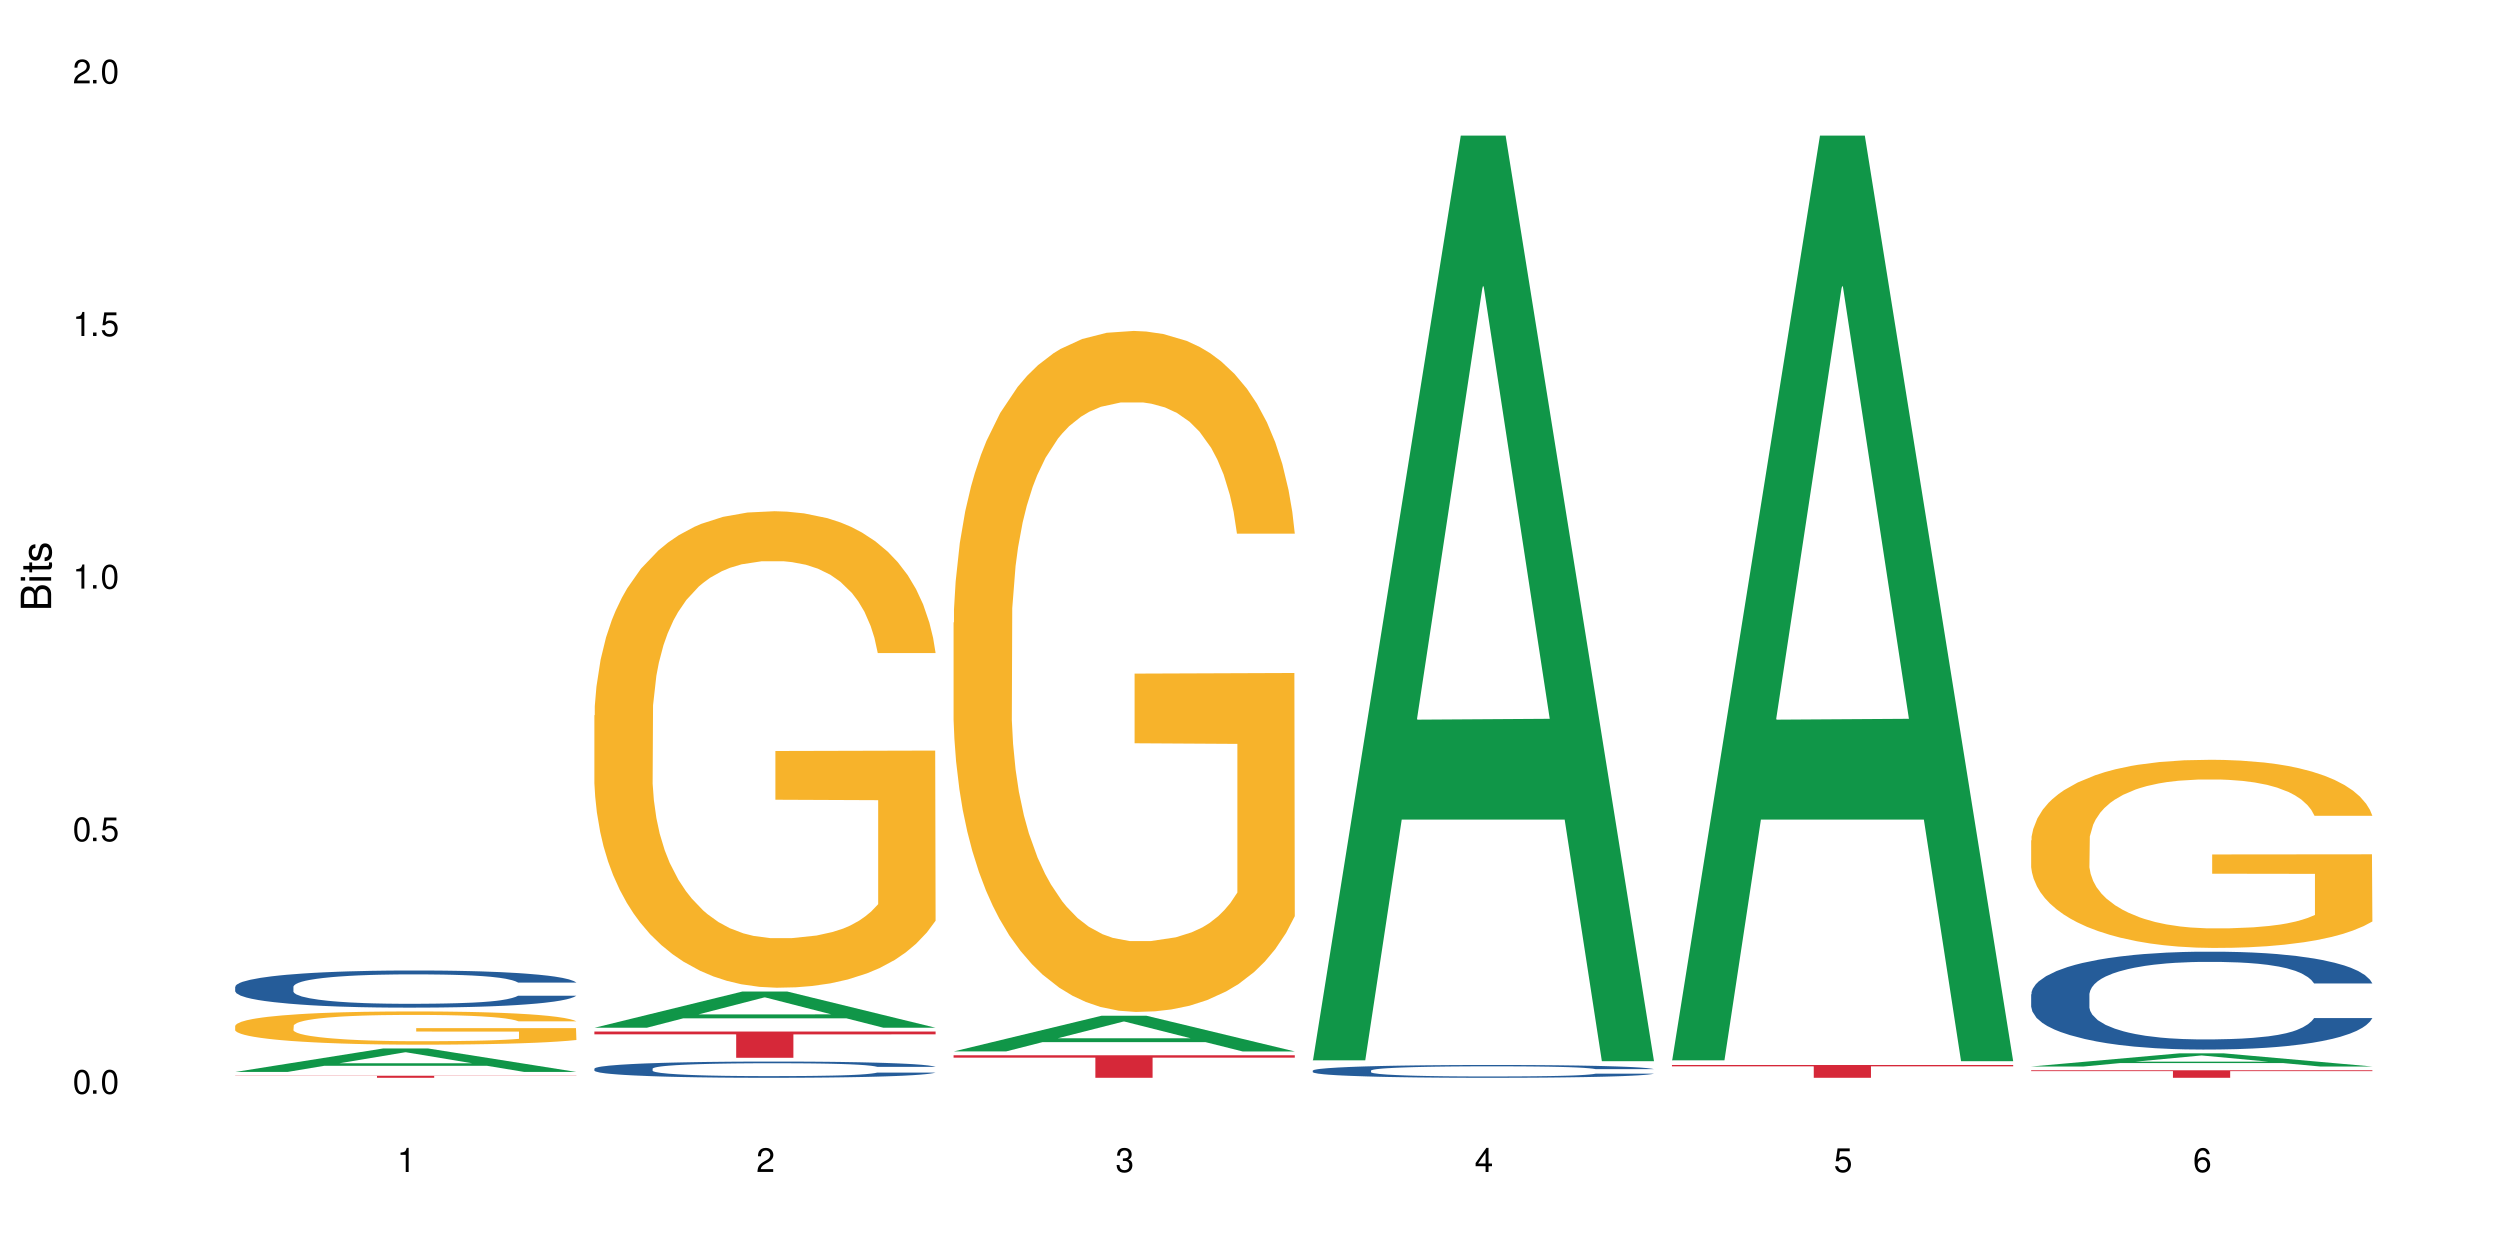 <?xml version="1.0" encoding="UTF-8"?>
<svg xmlns="http://www.w3.org/2000/svg" xmlns:xlink="http://www.w3.org/1999/xlink" width="720" height="360" viewBox="0 0 720 360">
<defs>
<g>
<g id="glyph-0-0">
</g>
<g id="glyph-0-1">
<path d="M 2.641 -6.938 C 2 -6.938 1.422 -6.656 1.078 -6.172 C 0.641 -5.562 0.406 -4.641 0.406 -3.359 C 0.406 -1.016 1.188 0.219 2.641 0.219 C 4.078 0.219 4.859 -1.016 4.859 -3.297 C 4.859 -4.641 4.656 -5.547 4.203 -6.172 C 3.844 -6.656 3.281 -6.938 2.641 -6.938 Z M 2.641 -6.188 C 3.547 -6.188 4 -5.25 4 -3.375 C 4 -1.406 3.562 -0.484 2.625 -0.484 C 1.734 -0.484 1.281 -1.438 1.281 -3.344 C 1.281 -5.25 1.734 -6.188 2.641 -6.188 Z M 2.641 -6.188 "/>
</g>
<g id="glyph-0-2">
<path d="M 1.828 -1 L 0.828 -1 L 0.828 0 L 1.828 0 Z M 1.828 -1 "/>
</g>
<g id="glyph-0-3">
<path d="M 4.562 -6.797 L 1.062 -6.797 L 0.547 -3.094 L 1.328 -3.094 C 1.719 -3.562 2.047 -3.734 2.578 -3.734 C 3.484 -3.734 4.062 -3.109 4.062 -2.094 C 4.062 -1.125 3.484 -0.531 2.578 -0.531 C 1.828 -0.531 1.375 -0.906 1.188 -1.672 L 0.328 -1.672 C 0.453 -1.109 0.547 -0.844 0.75 -0.594 C 1.125 -0.078 1.828 0.219 2.594 0.219 C 3.969 0.219 4.922 -0.781 4.922 -2.219 C 4.922 -3.562 4.031 -4.484 2.719 -4.484 C 2.25 -4.484 1.859 -4.359 1.469 -4.062 L 1.734 -5.969 L 4.562 -5.969 Z M 4.562 -6.797 "/>
</g>
<g id="glyph-0-4">
<path d="M 2.484 -4.938 L 2.484 0 L 3.328 0 L 3.328 -6.938 L 2.766 -6.938 C 2.469 -5.875 2.281 -5.734 0.984 -5.562 L 0.984 -4.938 Z M 2.484 -4.938 "/>
</g>
<g id="glyph-0-5">
<path d="M 4.859 -0.828 L 1.281 -0.828 C 1.359 -1.406 1.672 -1.781 2.5 -2.281 L 3.469 -2.828 C 4.406 -3.344 4.906 -4.062 4.906 -4.906 C 4.906 -5.484 4.672 -6.031 4.266 -6.406 C 3.859 -6.766 3.375 -6.938 2.719 -6.938 C 1.859 -6.938 1.219 -6.625 0.844 -6.031 C 0.609 -5.672 0.5 -5.234 0.484 -4.531 L 1.328 -4.531 C 1.359 -5.016 1.406 -5.281 1.531 -5.516 C 1.75 -5.938 2.188 -6.203 2.703 -6.203 C 3.469 -6.203 4.031 -5.641 4.031 -4.891 C 4.031 -4.344 3.719 -3.859 3.125 -3.516 L 2.234 -3 C 0.812 -2.172 0.406 -1.531 0.328 -0.016 L 4.859 -0.016 Z M 4.859 -0.828 "/>
</g>
<g id="glyph-0-6">
<path d="M 2.125 -3.188 L 2.578 -3.188 C 3.5 -3.188 3.984 -2.766 3.984 -1.922 C 3.984 -1.062 3.469 -0.531 2.594 -0.531 C 1.656 -0.531 1.203 -1 1.156 -2.016 L 0.312 -2.016 C 0.344 -1.453 0.438 -1.094 0.609 -0.781 C 0.953 -0.109 1.625 0.219 2.547 0.219 C 3.953 0.219 4.859 -0.625 4.859 -1.938 C 4.859 -2.828 4.516 -3.297 3.703 -3.594 C 4.344 -3.844 4.656 -4.328 4.656 -5.031 C 4.656 -6.219 3.875 -6.938 2.578 -6.938 C 1.203 -6.938 0.484 -6.172 0.453 -4.703 L 1.297 -4.703 C 1.312 -5.125 1.344 -5.359 1.453 -5.578 C 1.641 -5.969 2.062 -6.203 2.594 -6.203 C 3.344 -6.203 3.797 -5.75 3.797 -5 C 3.797 -4.516 3.609 -4.219 3.25 -4.047 C 3.016 -3.953 2.703 -3.922 2.125 -3.906 Z M 2.125 -3.188 "/>
</g>
<g id="glyph-0-7">
<path d="M 3.141 -1.672 L 3.141 0 L 3.984 0 L 3.984 -1.672 L 4.984 -1.672 L 4.984 -2.438 L 3.984 -2.438 L 3.984 -6.938 L 3.359 -6.938 L 0.266 -2.578 L 0.266 -1.672 Z M 3.141 -2.438 L 1 -2.438 L 3.141 -5.5 Z M 3.141 -2.438 "/>
</g>
<g id="glyph-0-8">
<path d="M 4.781 -5.125 C 4.609 -6.266 3.891 -6.938 2.844 -6.938 C 2.094 -6.938 1.422 -6.578 1.031 -5.953 C 0.594 -5.266 0.406 -4.422 0.406 -3.172 C 0.406 -2 0.578 -1.25 0.984 -0.641 C 1.359 -0.078 1.953 0.219 2.703 0.219 C 3.984 0.219 4.922 -0.75 4.922 -2.094 C 4.922 -3.375 4.062 -4.281 2.844 -4.281 C 2.172 -4.281 1.641 -4.031 1.281 -3.516 C 1.281 -5.234 1.828 -6.188 2.797 -6.188 C 3.391 -6.188 3.797 -5.797 3.938 -5.125 Z M 2.734 -3.531 C 3.547 -3.531 4.062 -2.953 4.062 -2.031 C 4.062 -1.156 3.484 -0.531 2.703 -0.531 C 1.922 -0.531 1.328 -1.188 1.328 -2.078 C 1.328 -2.938 1.906 -3.531 2.734 -3.531 Z M 2.734 -3.531 "/>
</g>
<g id="glyph-1-0">
</g>
<g id="glyph-1-1">
<path d="M 0 -0.953 L 0 -4.891 C 0 -5.719 -0.234 -6.344 -0.734 -6.797 C -1.188 -7.234 -1.812 -7.469 -2.5 -7.469 C -3.547 -7.469 -4.188 -7 -4.625 -5.875 C -4.984 -6.688 -5.625 -7.094 -6.531 -7.094 C -7.172 -7.094 -7.734 -6.859 -8.141 -6.391 C -8.562 -5.922 -8.75 -5.344 -8.75 -4.5 L -8.75 -0.953 Z M -4.984 -2.062 L -7.766 -2.062 L -7.766 -4.219 C -7.766 -4.844 -7.688 -5.203 -7.453 -5.5 C -7.219 -5.812 -6.859 -5.969 -6.375 -5.969 C -5.891 -5.969 -5.531 -5.812 -5.297 -5.5 C -5.062 -5.203 -4.984 -4.844 -4.984 -4.219 Z M -0.984 -2.062 L -4 -2.062 L -4 -4.781 C -4 -5.766 -3.438 -6.359 -2.484 -6.359 C -1.547 -6.359 -0.984 -5.766 -0.984 -4.781 Z M -0.984 -2.062 "/>
</g>
<g id="glyph-1-2">
<path d="M -6.281 -1.797 L -6.281 -0.797 L 0 -0.797 L 0 -1.797 Z M -8.75 -1.797 L -8.75 -0.797 L -7.484 -0.797 L -7.484 -1.797 Z M -8.75 -1.797 "/>
</g>
<g id="glyph-1-3">
<path d="M -6.281 -3.047 L -6.281 -2.016 L -8.016 -2.016 L -8.016 -1.016 L -6.281 -1.016 L -6.281 -0.172 L -5.469 -0.172 L -5.469 -1.016 L -0.719 -1.016 C -0.078 -1.016 0.281 -1.453 0.281 -2.234 C 0.281 -2.5 0.25 -2.719 0.188 -3.047 L -0.641 -3.047 C -0.609 -2.906 -0.594 -2.766 -0.594 -2.562 C -0.594 -2.141 -0.719 -2.016 -1.156 -2.016 L -5.469 -2.016 L -5.469 -3.047 Z M -6.281 -3.047 "/>
</g>
<g id="glyph-1-4">
<path d="M -4.531 -5.25 C -5.766 -5.25 -6.469 -4.422 -6.469 -2.969 C -6.469 -1.516 -5.719 -0.562 -4.547 -0.562 C -3.562 -0.562 -3.094 -1.062 -2.734 -2.562 L -2.516 -3.484 C -2.344 -4.188 -2.094 -4.469 -1.641 -4.469 C -1.047 -4.469 -0.641 -3.875 -0.641 -3 C -0.641 -2.453 -0.797 -2 -1.062 -1.75 C -1.25 -1.594 -1.422 -1.531 -1.875 -1.469 L -1.875 -0.406 C -0.422 -0.453 0.281 -1.266 0.281 -2.922 C 0.281 -4.5 -0.5 -5.516 -1.719 -5.516 C -2.656 -5.516 -3.172 -4.984 -3.469 -3.734 L -3.703 -2.766 C -3.891 -1.953 -4.156 -1.609 -4.594 -1.609 C -5.188 -1.609 -5.547 -2.125 -5.547 -2.938 C -5.547 -3.75 -5.203 -4.172 -4.531 -4.203 Z M -4.531 -5.25 "/>
</g>
</g>
</defs>
<rect x="-72" y="-36" width="864" height="432" fill="rgb(100%, 100%, 100%)" fill-opacity="1"/>
<path fill-rule="nonzero" fill="rgb(6.275%, 58.824%, 28.235%)" fill-opacity="1" d="M 67.73 308.715 L 67.836 308.711 L 110.359 301.957 L 123.273 301.957 L 166.008 308.723 L 150.992 308.723 L 140.281 306.957 L 93.352 306.957 L 82.852 308.715 L 67.73 308.715 L 97.863 306.227 L 135.977 306.219 L 116.973 303.062 L 116.766 303.055 L 116.555 303.074 L 97.758 306.219 L 97.863 306.227 Z M 67.73 308.715 "/>
<path fill-rule="nonzero" fill="rgb(14.51%, 36.078%, 60%)" fill-opacity="1" d="M 67.73 284.164 L 67.852 284.152 L 67.852 283.918 L 68.211 283.547 L 69.051 283.078 L 69.887 282.754 L 72.047 282.18 L 75.043 281.621 L 78.156 281.191 L 80.434 280.938 L 82.473 280.742 L 87.145 280.379 L 90.145 280.191 L 93.379 280.027 L 97.332 279.859 L 100.211 279.762 L 106.684 279.605 L 111.477 279.539 L 115.191 279.508 L 123.223 279.508 L 128.016 279.547 L 131.492 279.598 L 135.324 279.676 L 138.562 279.762 L 144.195 279.977 L 149.227 280.25 L 151.504 280.41 L 155.102 280.711 L 157.855 281.004 L 159.773 281.258 L 161.934 281.621 L 163.848 282.059 L 165.289 282.559 L 166.008 282.98 L 149.227 282.98 L 148.391 282.59 L 147.43 282.285 L 145.633 281.883 L 143.836 281.602 L 141.316 281.316 L 139.039 281.133 L 135.926 280.945 L 133.168 280.828 L 130.293 280.742 L 127.535 280.684 L 122.262 280.625 L 116.148 280.625 L 113.871 280.645 L 109.199 280.723 L 106.684 280.789 L 103.086 280.926 L 100.57 281.055 L 97.574 281.25 L 95.535 281.414 L 93.02 281.668 L 91.223 281.895 L 89.184 282.219 L 87.984 282.461 L 86.906 282.734 L 85.949 283.059 L 85.23 283.398 L 84.75 283.762 L 84.508 284.113 L 84.508 285.629 L 84.75 285.98 L 85.348 286.391 L 86.906 286.988 L 89.184 287.504 L 91.82 287.918 L 94.336 288.211 L 95.777 288.348 L 97.691 288.504 L 100.688 288.699 L 105.004 288.895 L 107.52 288.973 L 111.355 289.051 L 115.312 289.09 L 120.586 289.09 L 125.258 289.051 L 128.375 289 L 131.609 288.922 L 136.043 288.758 L 138.801 288.602 L 141.199 288.414 L 142.996 288.23 L 144.195 288.074 L 145.992 287.77 L 147.43 287.438 L 148.508 287.094 L 149.227 286.762 L 166.008 286.762 L 165.289 287.152 L 164.207 287.535 L 163.129 287.82 L 161.453 288.16 L 159.535 288.465 L 156.777 288.805 L 154.5 289.031 L 151.504 289.273 L 148.75 289.461 L 145.754 289.629 L 141.316 289.824 L 138.441 289.922 L 135.324 290.008 L 131.609 290.086 L 126.938 290.156 L 121.902 290.195 L 117.227 290.203 L 112.195 290.184 L 108.48 290.145 L 103.566 290.059 L 97.453 289.883 L 93.02 289.695 L 89.543 289.512 L 86.547 289.312 L 83.191 289.051 L 78.875 288.621 L 76.238 288.289 L 74.441 288.016 L 72.406 287.633 L 70.969 287.289 L 69.289 286.742 L 68.09 286.051 L 67.73 285.512 Z M 67.73 284.164 "/>
<path fill-rule="nonzero" fill="rgb(96.863%, 70.196%, 16.863%)" fill-opacity="1" d="M 67.73 295.395 L 67.852 295.387 L 67.852 295.211 L 68.332 294.816 L 69.527 294.273 L 71.086 293.828 L 72.766 293.48 L 73.844 293.297 L 75.641 293.035 L 77.199 292.84 L 81.152 292.449 L 86.188 292.082 L 88.945 291.922 L 92.059 291.773 L 96.496 291.609 L 98.531 291.547 L 104.766 291.406 L 111.836 291.32 L 119.625 291.293 L 123.223 291.301 L 128.133 291.336 L 134.848 291.434 L 138.68 291.52 L 141.676 291.609 L 144.793 291.723 L 148.629 291.898 L 152.223 292.105 L 155.102 292.316 L 157.977 292.578 L 160.375 292.859 L 162.41 293.164 L 164.207 293.531 L 165.289 293.836 L 166.008 294.145 L 149.348 294.145 L 148.391 293.836 L 147.309 293.602 L 145.512 293.312 L 143.715 293.102 L 141.918 292.938 L 138.562 292.711 L 135.684 292.57 L 132.09 292.449 L 128.613 292.367 L 124.66 292.316 L 122.262 292.301 L 115.91 292.301 L 110.156 292.359 L 106.801 292.43 L 104.406 292.5 L 101.047 292.633 L 99.012 292.734 L 97.812 292.805 L 94.219 293.078 L 91.82 293.32 L 90.504 293.488 L 88.824 293.75 L 87.625 293.988 L 86.309 294.336 L 85.59 294.598 L 84.629 295.191 L 84.508 296.766 L 84.871 297.098 L 85.59 297.457 L 86.547 297.773 L 87.984 298.105 L 89.422 298.359 L 91.941 298.699 L 94.098 298.926 L 95.777 299.074 L 99.012 299.309 L 100.328 299.391 L 103.445 299.547 L 106.684 299.668 L 110.637 299.773 L 113.633 299.828 L 118.426 299.871 L 124.539 299.871 L 131.73 299.816 L 136.285 299.746 L 139.398 299.676 L 141.438 299.617 L 143.953 299.52 L 145.754 299.434 L 147.43 299.336 L 149.469 299.188 L 149.469 297.098 L 119.863 297.09 L 119.863 296.109 L 165.887 296.102 L 166.008 299.52 L 163.488 299.758 L 160.375 299.984 L 157.379 300.16 L 154.262 300.309 L 149.828 300.473 L 146.23 300.578 L 140.719 300.699 L 135.684 300.777 L 130.41 300.832 L 125.738 300.859 L 120.223 300.867 L 115.312 300.848 L 110.039 300.797 L 105.844 300.727 L 102.008 300.641 L 98.172 300.527 L 93.379 300.344 L 90.262 300.191 L 87.027 300.008 L 83.789 299.793 L 80.914 299.555 L 78.996 299.371 L 77.078 299.16 L 75.043 298.898 L 73.125 298.602 L 71.688 298.332 L 70.367 298.023 L 69.41 297.738 L 68.449 297.344 L 67.969 297.027 L 67.73 296.758 Z M 67.73 295.395 "/>
<path fill-rule="nonzero" fill="rgb(83.922%, 15.686%, 22.353%)" fill-opacity="1" d="M 67.73 309.812 L 166.008 309.812 L 166.008 309.875 L 125.047 309.875 L 125.047 310.406 L 108.57 310.406 L 108.57 309.879 L 108.332 309.875 L 67.73 309.875 Z M 67.73 309.812 "/>
<path fill-rule="nonzero" fill="rgb(6.275%, 58.824%, 28.235%)" fill-opacity="1" d="M 171.18 295.988 L 171.285 295.977 L 213.809 285.559 L 226.723 285.559 L 269.453 295.996 L 254.441 295.996 L 243.73 293.273 L 196.797 293.273 L 186.297 295.988 L 171.18 295.988 L 201.312 292.145 L 239.426 292.137 L 220.422 287.266 L 220.211 287.254 L 220 287.285 L 201.207 292.137 L 201.312 292.145 Z M 171.18 295.988 "/>
<path fill-rule="nonzero" fill="rgb(14.51%, 36.078%, 60%)" fill-opacity="1" d="M 171.18 307.766 L 171.297 307.762 L 171.297 307.66 L 171.66 307.496 L 172.496 307.293 L 173.336 307.152 L 175.492 306.898 L 178.488 306.656 L 181.605 306.469 L 183.883 306.355 L 185.922 306.27 L 190.594 306.113 L 193.59 306.031 L 196.828 305.961 L 200.781 305.887 L 203.656 305.844 L 210.129 305.773 L 214.922 305.746 L 218.641 305.734 L 226.668 305.734 L 231.461 305.75 L 234.938 305.77 L 238.773 305.805 L 242.008 305.844 L 247.641 305.938 L 252.676 306.059 L 254.953 306.125 L 258.547 306.258 L 261.305 306.387 L 263.223 306.496 L 265.379 306.656 L 267.297 306.848 L 268.734 307.066 L 269.453 307.25 L 252.676 307.25 L 251.836 307.078 L 250.879 306.945 L 249.082 306.77 L 247.281 306.648 L 244.766 306.523 L 242.488 306.441 L 239.371 306.359 L 236.617 306.309 L 233.738 306.27 L 230.984 306.246 L 225.711 306.219 L 219.598 306.219 L 217.32 306.227 L 212.645 306.262 L 210.129 306.293 L 206.535 306.352 L 204.016 306.406 L 201.02 306.492 L 198.984 306.566 L 196.469 306.676 L 194.668 306.773 L 192.633 306.918 L 191.434 307.023 L 190.355 307.141 L 189.395 307.285 L 188.676 307.434 L 188.199 307.59 L 187.957 307.746 L 187.957 308.406 L 188.199 308.562 L 188.797 308.742 L 190.355 309 L 192.633 309.227 L 195.27 309.406 L 197.785 309.535 L 199.223 309.594 L 201.141 309.664 L 204.137 309.75 L 208.453 309.836 L 210.969 309.867 L 214.805 309.902 L 218.758 309.918 L 224.031 309.918 L 228.707 309.902 L 231.82 309.883 L 235.059 309.848 L 239.492 309.773 L 242.25 309.707 L 244.645 309.625 L 246.445 309.543 L 247.641 309.477 L 249.441 309.344 L 250.879 309.199 L 251.957 309.047 L 252.676 308.902 L 269.453 308.902 L 268.734 309.074 L 267.656 309.238 L 266.578 309.363 L 264.898 309.512 L 262.984 309.645 L 260.227 309.797 L 257.949 309.895 L 254.953 310 L 252.195 310.082 L 249.199 310.156 L 244.766 310.238 L 241.891 310.281 L 238.773 310.32 L 235.059 310.355 L 230.383 310.387 L 225.352 310.402 L 220.676 310.406 L 215.645 310.398 L 211.926 310.383 L 207.012 310.344 L 200.902 310.266 L 196.469 310.184 L 192.992 310.102 L 189.996 310.02 L 186.641 309.902 L 182.324 309.715 L 179.688 309.57 L 177.891 309.449 L 175.852 309.281 L 174.414 309.133 L 172.738 308.895 L 171.539 308.59 L 171.18 308.355 Z M 171.18 307.766 "/>
<path fill-rule="nonzero" fill="rgb(96.863%, 70.196%, 16.863%)" fill-opacity="1" d="M 171.18 206.012 L 171.297 205.887 L 171.297 203.379 L 171.777 197.738 L 172.977 189.969 L 174.535 183.578 L 176.211 178.562 L 177.293 175.93 L 179.09 172.172 L 180.648 169.414 L 184.602 163.773 L 189.637 158.512 L 192.391 156.254 L 195.508 154.125 L 199.941 151.742 L 201.98 150.863 L 208.211 148.859 L 215.281 147.605 L 223.074 147.23 L 226.668 147.355 L 231.582 147.855 L 238.293 149.234 L 242.129 150.488 L 245.125 151.742 L 248.242 153.371 L 252.078 155.879 L 255.672 158.887 L 258.547 161.895 L 261.426 165.652 L 263.82 169.664 L 265.859 174.051 L 267.656 179.316 L 268.734 183.703 L 269.453 188.09 L 252.797 188.09 L 251.836 183.703 L 250.758 180.316 L 248.961 176.184 L 247.164 173.176 L 245.363 170.793 L 242.008 167.535 L 239.133 165.527 L 235.539 163.773 L 232.062 162.645 L 228.105 161.895 L 225.711 161.645 L 219.359 161.645 L 213.605 162.52 L 210.25 163.523 L 207.852 164.527 L 204.496 166.406 L 202.461 167.91 L 201.262 168.914 L 197.664 172.797 L 195.27 176.309 L 193.949 178.688 L 192.273 182.449 L 191.074 185.832 L 189.754 190.848 L 189.035 194.605 L 188.078 203.129 L 187.957 225.688 L 188.316 230.453 L 189.035 235.59 L 189.996 240.102 L 191.434 244.863 L 192.871 248.5 L 195.387 253.387 L 197.547 256.645 L 199.223 258.777 L 202.461 262.16 L 203.777 263.289 L 206.895 265.543 L 210.129 267.301 L 214.086 268.805 L 217.082 269.555 L 221.875 270.184 L 227.988 270.184 L 235.18 269.43 L 239.73 268.426 L 242.848 267.426 L 244.887 266.547 L 247.402 265.168 L 249.199 263.914 L 250.879 262.535 L 252.914 260.406 L 252.914 230.453 L 223.312 230.324 L 223.312 216.289 L 269.336 216.164 L 269.453 265.168 L 266.938 268.551 L 263.82 271.812 L 260.824 274.316 L 257.711 276.449 L 253.273 278.828 L 249.68 280.332 L 244.168 282.09 L 239.133 283.215 L 233.859 283.969 L 229.184 284.344 L 223.672 284.469 L 218.758 284.219 L 213.484 283.469 L 209.289 282.465 L 205.457 281.211 L 201.621 279.582 L 196.828 276.949 L 193.711 274.82 L 190.473 272.188 L 187.238 269.055 L 184.363 265.668 L 182.445 263.039 L 180.527 260.031 L 178.488 256.27 L 176.57 252.008 L 175.133 248.125 L 173.816 243.738 L 172.855 239.602 L 171.898 233.961 L 171.418 229.449 L 171.18 225.562 Z M 171.18 206.012 "/>
<path fill-rule="nonzero" fill="rgb(83.922%, 15.686%, 22.353%)" fill-opacity="1" d="M 171.18 297.086 L 269.453 297.086 L 269.453 297.895 L 228.496 297.902 L 228.496 304.645 L 212.02 304.645 L 212.02 297.91 L 211.777 297.895 L 171.18 297.895 Z M 171.18 297.086 "/>
<path fill-rule="nonzero" fill="rgb(6.275%, 58.824%, 28.235%)" fill-opacity="1" d="M 274.629 302.812 L 274.73 302.801 L 317.254 292.531 L 330.168 292.531 L 372.902 302.82 L 357.887 302.82 L 347.18 300.137 L 300.246 300.137 L 289.746 302.812 L 274.629 302.812 L 304.762 299.023 L 342.875 299.016 L 323.871 294.215 L 323.66 294.203 L 323.449 294.23 L 304.656 299.016 L 304.762 299.023 Z M 274.629 302.812 "/>
<path fill-rule="nonzero" fill="rgb(96.863%, 70.196%, 16.863%)" fill-opacity="1" d="M 274.629 179.312 L 274.746 179.133 L 274.746 175.551 L 275.227 167.488 L 276.426 156.383 L 277.984 147.25 L 279.66 140.082 L 280.738 136.32 L 282.535 130.949 L 284.094 127.008 L 288.051 118.945 L 293.082 111.426 L 295.84 108.199 L 298.957 105.156 L 303.391 101.75 L 305.43 100.496 L 311.66 97.633 L 318.73 95.84 L 326.52 95.305 L 330.117 95.48 L 335.031 96.199 L 341.742 98.168 L 345.578 99.961 L 348.574 101.75 L 351.688 104.078 L 355.523 107.664 L 359.121 111.961 L 361.996 116.262 L 364.871 121.633 L 367.27 127.367 L 369.309 133.637 L 371.105 141.16 L 372.184 147.426 L 372.902 153.695 L 356.242 153.695 L 355.285 147.426 L 354.207 142.59 L 352.41 136.68 L 350.609 132.383 L 348.812 128.977 L 345.457 124.32 L 342.582 121.453 L 338.984 118.945 L 335.512 117.336 L 331.555 116.262 L 329.156 115.902 L 322.805 115.902 L 317.055 117.156 L 313.699 118.59 L 311.301 120.023 L 307.945 122.707 L 305.906 124.859 L 304.707 126.293 L 301.113 131.844 L 298.715 136.859 L 297.398 140.262 L 295.719 145.637 L 294.523 150.473 L 293.203 157.637 L 292.484 163.012 L 291.527 175.191 L 291.406 207.434 L 291.766 214.242 L 292.484 221.586 L 293.441 228.031 L 294.883 234.84 L 296.32 240.035 L 298.836 247.02 L 300.992 251.676 L 302.672 254.723 L 305.906 259.559 L 307.227 261.172 L 310.34 264.395 L 313.578 266.902 L 317.531 269.051 L 320.527 270.125 L 325.324 271.023 L 331.434 271.023 L 338.625 269.949 L 343.18 268.516 L 346.297 267.082 L 348.332 265.828 L 350.852 263.855 L 352.648 262.066 L 354.324 260.098 L 356.363 257.051 L 356.363 214.242 L 326.762 214.062 L 326.762 194 L 372.781 193.82 L 372.902 263.855 L 370.387 268.695 L 367.27 273.352 L 364.273 276.934 L 361.156 279.977 L 356.723 283.383 L 353.129 285.531 L 347.613 288.039 L 342.582 289.652 L 337.309 290.727 L 332.633 291.262 L 327.121 291.441 L 322.207 291.086 L 316.934 290.008 L 312.738 288.578 L 308.902 286.785 L 305.07 284.457 L 300.273 280.695 L 297.16 277.648 L 293.922 273.887 L 290.688 269.41 L 287.809 264.574 L 285.895 260.812 L 283.977 256.512 L 281.938 251.141 L 280.02 245.051 L 278.582 239.496 L 277.262 233.227 L 276.305 227.316 L 275.348 219.254 L 274.867 212.809 L 274.629 207.254 Z M 274.629 179.312 "/>
<path fill-rule="nonzero" fill="rgb(83.922%, 15.686%, 22.353%)" fill-opacity="1" d="M 274.629 303.91 L 372.902 303.91 L 372.902 304.605 L 331.945 304.613 L 331.945 310.406 L 315.465 310.406 L 315.465 304.617 L 315.227 304.605 L 274.629 304.605 Z M 274.629 303.91 "/>
<path fill-rule="nonzero" fill="rgb(6.275%, 58.824%, 28.235%)" fill-opacity="1" d="M 378.074 305.375 L 378.18 305.125 L 420.703 39.062 L 433.617 39.062 L 476.352 305.629 L 461.336 305.629 L 450.625 236.047 L 403.695 236.047 L 393.195 305.375 L 378.074 305.375 L 408.207 207.262 L 446.32 207.012 L 427.316 82.613 L 427.109 82.363 L 426.898 83.117 L 408.105 207.012 L 408.207 207.262 Z M 378.074 305.375 "/>
<path fill-rule="nonzero" fill="rgb(14.51%, 36.078%, 60%)" fill-opacity="1" d="M 378.074 308.32 L 378.195 308.32 L 378.195 308.238 L 378.555 308.109 L 379.395 307.949 L 380.23 307.836 L 382.391 307.637 L 385.387 307.445 L 388.5 307.297 L 390.777 307.211 L 392.816 307.141 L 397.492 307.016 L 400.488 306.953 L 403.723 306.895 L 407.676 306.84 L 410.555 306.805 L 417.027 306.75 L 421.82 306.727 L 425.535 306.719 L 433.566 306.719 L 438.359 306.73 L 441.836 306.746 L 445.668 306.773 L 448.906 306.805 L 454.539 306.879 L 459.57 306.973 L 461.848 307.027 L 465.445 307.133 L 468.199 307.234 L 470.117 307.32 L 472.277 307.445 L 474.191 307.598 L 475.633 307.77 L 476.352 307.914 L 459.57 307.914 L 458.734 307.777 L 457.773 307.676 L 455.977 307.535 L 454.18 307.438 L 451.66 307.34 L 449.383 307.277 L 446.27 307.211 L 443.512 307.172 L 440.637 307.141 L 437.879 307.121 L 432.605 307.102 L 426.492 307.102 L 424.215 307.109 L 419.543 307.137 L 417.027 307.16 L 413.43 307.207 L 410.914 307.25 L 407.918 307.316 L 405.879 307.375 L 403.363 307.461 L 401.566 307.539 L 399.527 307.652 L 398.328 307.734 L 397.25 307.828 L 396.293 307.941 L 395.574 308.059 L 395.094 308.184 L 394.855 308.305 L 394.855 308.828 L 395.094 308.949 L 395.691 309.09 L 397.25 309.297 L 399.527 309.477 L 402.164 309.617 L 404.68 309.719 L 406.121 309.766 L 408.035 309.82 L 411.035 309.887 L 415.348 309.953 L 417.863 309.98 L 421.699 310.008 L 425.656 310.023 L 430.93 310.023 L 435.602 310.008 L 438.719 309.992 L 441.953 309.965 L 446.387 309.906 L 449.145 309.852 L 451.543 309.789 L 453.34 309.727 L 454.539 309.672 L 456.336 309.566 L 457.773 309.453 L 458.852 309.336 L 459.57 309.219 L 476.352 309.219 L 475.633 309.355 L 474.555 309.484 L 473.473 309.582 L 471.797 309.703 L 469.879 309.805 L 467.121 309.926 L 464.844 310 L 461.848 310.086 L 459.094 310.148 L 456.098 310.207 L 451.66 310.273 L 448.785 310.309 L 445.668 310.34 L 441.953 310.367 L 437.281 310.391 L 432.246 310.402 L 427.574 310.406 L 422.539 310.398 L 418.824 310.387 L 413.91 310.355 L 407.797 310.297 L 403.363 310.23 L 399.887 310.168 L 396.891 310.102 L 393.535 310.008 L 389.223 309.859 L 386.586 309.746 L 384.785 309.652 L 382.75 309.52 L 381.312 309.402 L 379.633 309.211 L 378.434 308.973 L 378.074 308.789 Z M 378.074 308.32 "/>
<path fill-rule="nonzero" fill="rgb(6.275%, 58.824%, 28.235%)" fill-opacity="1" d="M 481.523 305.375 L 481.629 305.125 L 524.152 39.062 L 537.066 39.062 L 579.797 305.629 L 564.785 305.629 L 554.074 236.047 L 507.141 236.047 L 496.641 305.375 L 481.523 305.375 L 511.656 207.262 L 549.77 207.012 L 530.766 82.613 L 530.555 82.363 L 530.348 83.117 L 511.551 207.012 L 511.656 207.262 Z M 481.523 305.375 "/>
<path fill-rule="nonzero" fill="rgb(83.922%, 15.686%, 22.353%)" fill-opacity="1" d="M 481.523 306.719 L 579.797 306.719 L 579.797 307.113 L 538.84 307.113 L 538.84 310.406 L 522.363 310.406 L 522.363 307.117 L 522.121 307.113 L 481.523 307.113 Z M 481.523 306.719 "/>
<path fill-rule="nonzero" fill="rgb(6.275%, 58.824%, 28.235%)" fill-opacity="1" d="M 584.973 307.152 L 585.074 307.148 L 627.598 303.367 L 640.512 303.367 L 683.246 307.156 L 668.23 307.156 L 657.523 306.164 L 610.59 306.164 L 600.09 307.152 L 584.973 307.152 L 615.105 305.758 L 653.219 305.754 L 634.215 303.984 L 634.004 303.98 L 633.793 303.992 L 615 305.754 L 615.105 305.758 Z M 584.973 307.152 "/>
<path fill-rule="nonzero" fill="rgb(14.51%, 36.078%, 60%)" fill-opacity="1" d="M 584.973 286.359 L 585.09 286.332 L 585.09 285.715 L 585.449 284.734 L 586.289 283.5 L 587.129 282.648 L 589.285 281.129 L 592.281 279.66 L 595.398 278.527 L 597.676 277.859 L 599.711 277.344 L 604.387 276.391 L 607.383 275.902 L 610.617 275.465 L 614.574 275.023 L 617.449 274.77 L 623.922 274.355 L 628.715 274.176 L 632.43 274.098 L 640.461 274.098 L 645.254 274.199 L 648.73 274.328 L 652.566 274.535 L 655.801 274.77 L 661.434 275.336 L 666.469 276.055 L 668.746 276.469 L 672.34 277.266 L 675.098 278.039 L 677.016 278.707 L 679.172 279.66 L 681.09 280.82 L 682.527 282.133 L 683.246 283.242 L 666.469 283.242 L 665.629 282.211 L 664.672 281.414 L 662.871 280.355 L 661.074 279.609 L 658.559 278.863 L 656.281 278.375 L 653.164 277.883 L 650.406 277.574 L 647.531 277.344 L 644.773 277.188 L 639.504 277.035 L 633.391 277.035 L 631.113 277.086 L 626.438 277.293 L 623.922 277.473 L 620.328 277.832 L 617.809 278.168 L 614.812 278.684 L 612.777 279.121 L 610.258 279.789 L 608.461 280.383 L 606.426 281.234 L 605.227 281.875 L 604.148 282.598 L 603.188 283.449 L 602.469 284.348 L 601.988 285.301 L 601.75 286.23 L 601.75 290.223 L 601.988 291.148 L 602.59 292.23 L 604.148 293.801 L 606.426 295.168 L 609.059 296.25 L 611.578 297.023 L 613.016 297.383 L 614.934 297.793 L 617.93 298.309 L 622.242 298.824 L 624.762 299.031 L 628.598 299.238 L 632.551 299.34 L 637.824 299.34 L 642.5 299.238 L 645.613 299.109 L 648.852 298.902 L 653.285 298.465 L 656.043 298.051 L 658.438 297.562 L 660.234 297.074 L 661.434 296.66 L 663.23 295.863 L 664.672 294.988 L 665.75 294.086 L 666.469 293.211 L 683.246 293.211 L 682.527 294.238 L 681.449 295.246 L 680.371 295.992 L 678.691 296.895 L 676.773 297.691 L 674.02 298.594 L 671.742 299.188 L 668.746 299.828 L 665.988 300.32 L 662.992 300.758 L 658.559 301.273 L 655.68 301.531 L 652.566 301.762 L 648.852 301.969 L 644.176 302.148 L 639.141 302.25 L 634.469 302.277 L 629.434 302.227 L 625.719 302.121 L 620.805 301.891 L 614.695 301.426 L 610.258 300.938 L 606.785 300.449 L 603.789 299.934 L 600.43 299.238 L 596.117 298.105 L 593.48 297.227 L 591.684 296.508 L 589.645 295.504 L 588.207 294.602 L 586.527 293.16 L 585.332 291.328 L 584.973 289.914 Z M 584.973 286.359 "/>
<path fill-rule="nonzero" fill="rgb(96.863%, 70.196%, 16.863%)" fill-opacity="1" d="M 584.973 242.027 L 585.09 241.977 L 585.09 240.984 L 585.57 238.758 L 586.77 235.691 L 588.328 233.168 L 590.004 231.188 L 591.082 230.148 L 592.883 228.664 L 594.438 227.574 L 598.395 225.348 L 603.426 223.27 L 606.184 222.375 L 609.301 221.535 L 613.734 220.594 L 615.773 220.25 L 622.004 219.457 L 629.074 218.961 L 636.867 218.812 L 640.461 218.863 L 645.375 219.062 L 652.086 219.605 L 655.922 220.102 L 658.918 220.594 L 662.035 221.238 L 665.867 222.227 L 669.465 223.418 L 672.34 224.605 L 675.215 226.09 L 677.613 227.672 L 679.652 229.406 L 681.449 231.484 L 682.527 233.215 L 683.246 234.949 L 666.586 234.949 L 665.629 233.215 L 664.551 231.879 L 662.754 230.246 L 660.953 229.059 L 659.156 228.117 L 655.801 226.832 L 652.926 226.039 L 649.328 225.348 L 645.855 224.902 L 641.898 224.605 L 639.504 224.504 L 633.148 224.504 L 627.398 224.852 L 624.043 225.246 L 621.645 225.645 L 618.289 226.387 L 616.25 226.98 L 615.055 227.375 L 611.457 228.91 L 609.059 230.297 L 607.742 231.234 L 606.062 232.723 L 604.867 234.059 L 603.547 236.035 L 602.828 237.523 L 601.871 240.887 L 601.75 249.797 L 602.109 251.676 L 602.828 253.707 L 603.789 255.488 L 605.227 257.367 L 606.664 258.805 L 609.18 260.734 L 611.336 262.02 L 613.016 262.863 L 616.25 264.199 L 617.57 264.645 L 620.688 265.535 L 623.922 266.227 L 627.875 266.82 L 630.871 267.117 L 635.668 267.367 L 641.777 267.367 L 648.969 267.07 L 653.523 266.672 L 656.641 266.277 L 658.676 265.93 L 661.195 265.387 L 662.992 264.891 L 664.672 264.348 L 666.707 263.504 L 666.707 251.676 L 637.105 251.629 L 637.105 246.082 L 683.125 246.035 L 683.246 265.387 L 680.73 266.723 L 677.613 268.008 L 674.617 269 L 671.5 269.84 L 667.066 270.781 L 663.473 271.375 L 657.957 272.066 L 652.926 272.512 L 647.652 272.809 L 642.977 272.957 L 637.465 273.008 L 632.551 272.91 L 627.277 272.613 L 623.082 272.215 L 619.246 271.723 L 615.414 271.078 L 610.617 270.039 L 607.504 269.195 L 604.266 268.156 L 601.031 266.922 L 598.156 265.586 L 596.238 264.543 L 594.32 263.355 L 592.281 261.871 L 590.363 260.191 L 588.926 258.656 L 587.609 256.922 L 586.648 255.289 L 585.691 253.062 L 585.211 251.281 L 584.973 249.746 Z M 584.973 242.027 "/>
<path fill-rule="nonzero" fill="rgb(83.922%, 15.686%, 22.353%)" fill-opacity="1" d="M 584.973 308.246 L 683.246 308.246 L 683.246 308.477 L 642.289 308.477 L 642.289 310.406 L 625.809 310.406 L 625.809 308.48 L 625.57 308.477 L 584.973 308.477 Z M 584.973 308.246 "/>
<g fill="rgb(0%, 0%, 0%)" fill-opacity="1">
<use xlink:href="#glyph-0-1" x="20.965" y="314.993"/>
<use xlink:href="#glyph-0-2" x="25.965" y="314.993"/>
<use xlink:href="#glyph-0-1" x="28.965" y="314.993"/>
</g>
<g fill="rgb(0%, 0%, 0%)" fill-opacity="1">
<use xlink:href="#glyph-0-1" x="20.965" y="242.251"/>
<use xlink:href="#glyph-0-2" x="25.965" y="242.251"/>
<use xlink:href="#glyph-0-3" x="28.965" y="242.251"/>
</g>
<g fill="rgb(0%, 0%, 0%)" fill-opacity="1">
<use xlink:href="#glyph-0-4" x="20.965" y="169.509"/>
<use xlink:href="#glyph-0-2" x="25.965" y="169.509"/>
<use xlink:href="#glyph-0-1" x="28.965" y="169.509"/>
</g>
<g fill="rgb(0%, 0%, 0%)" fill-opacity="1">
<use xlink:href="#glyph-0-4" x="20.965" y="96.767"/>
<use xlink:href="#glyph-0-2" x="25.965" y="96.767"/>
<use xlink:href="#glyph-0-3" x="28.965" y="96.767"/>
</g>
<g fill="rgb(0%, 0%, 0%)" fill-opacity="1">
<use xlink:href="#glyph-0-5" x="20.965" y="24.024"/>
<use xlink:href="#glyph-0-2" x="25.965" y="24.024"/>
<use xlink:href="#glyph-0-1" x="28.965" y="24.024"/>
</g>
<g fill="rgb(0%, 0%, 0%)" fill-opacity="1">
<use xlink:href="#glyph-0-4" x="114.367" y="337.532"/>
</g>
<g fill="rgb(0%, 0%, 0%)" fill-opacity="1">
<use xlink:href="#glyph-0-5" x="217.816" y="337.532"/>
</g>
<g fill="rgb(0%, 0%, 0%)" fill-opacity="1">
<use xlink:href="#glyph-0-6" x="321.266" y="337.532"/>
</g>
<g fill="rgb(0%, 0%, 0%)" fill-opacity="1">
<use xlink:href="#glyph-0-7" x="424.711" y="337.532"/>
</g>
<g fill="rgb(0%, 0%, 0%)" fill-opacity="1">
<use xlink:href="#glyph-0-3" x="528.16" y="337.532"/>
</g>
<g fill="rgb(0%, 0%, 0%)" fill-opacity="1">
<use xlink:href="#glyph-0-8" x="631.609" y="337.532"/>
</g>
<g fill="rgb(0%, 0%, 0%)" fill-opacity="1">
<use xlink:href="#glyph-1-1" x="14.725" y="176.012"/>
<use xlink:href="#glyph-1-2" x="14.725" y="168.012"/>
<use xlink:href="#glyph-1-3" x="14.725" y="165.012"/>
<use xlink:href="#glyph-1-4" x="14.725" y="162.012"/>
</g>
</svg>
